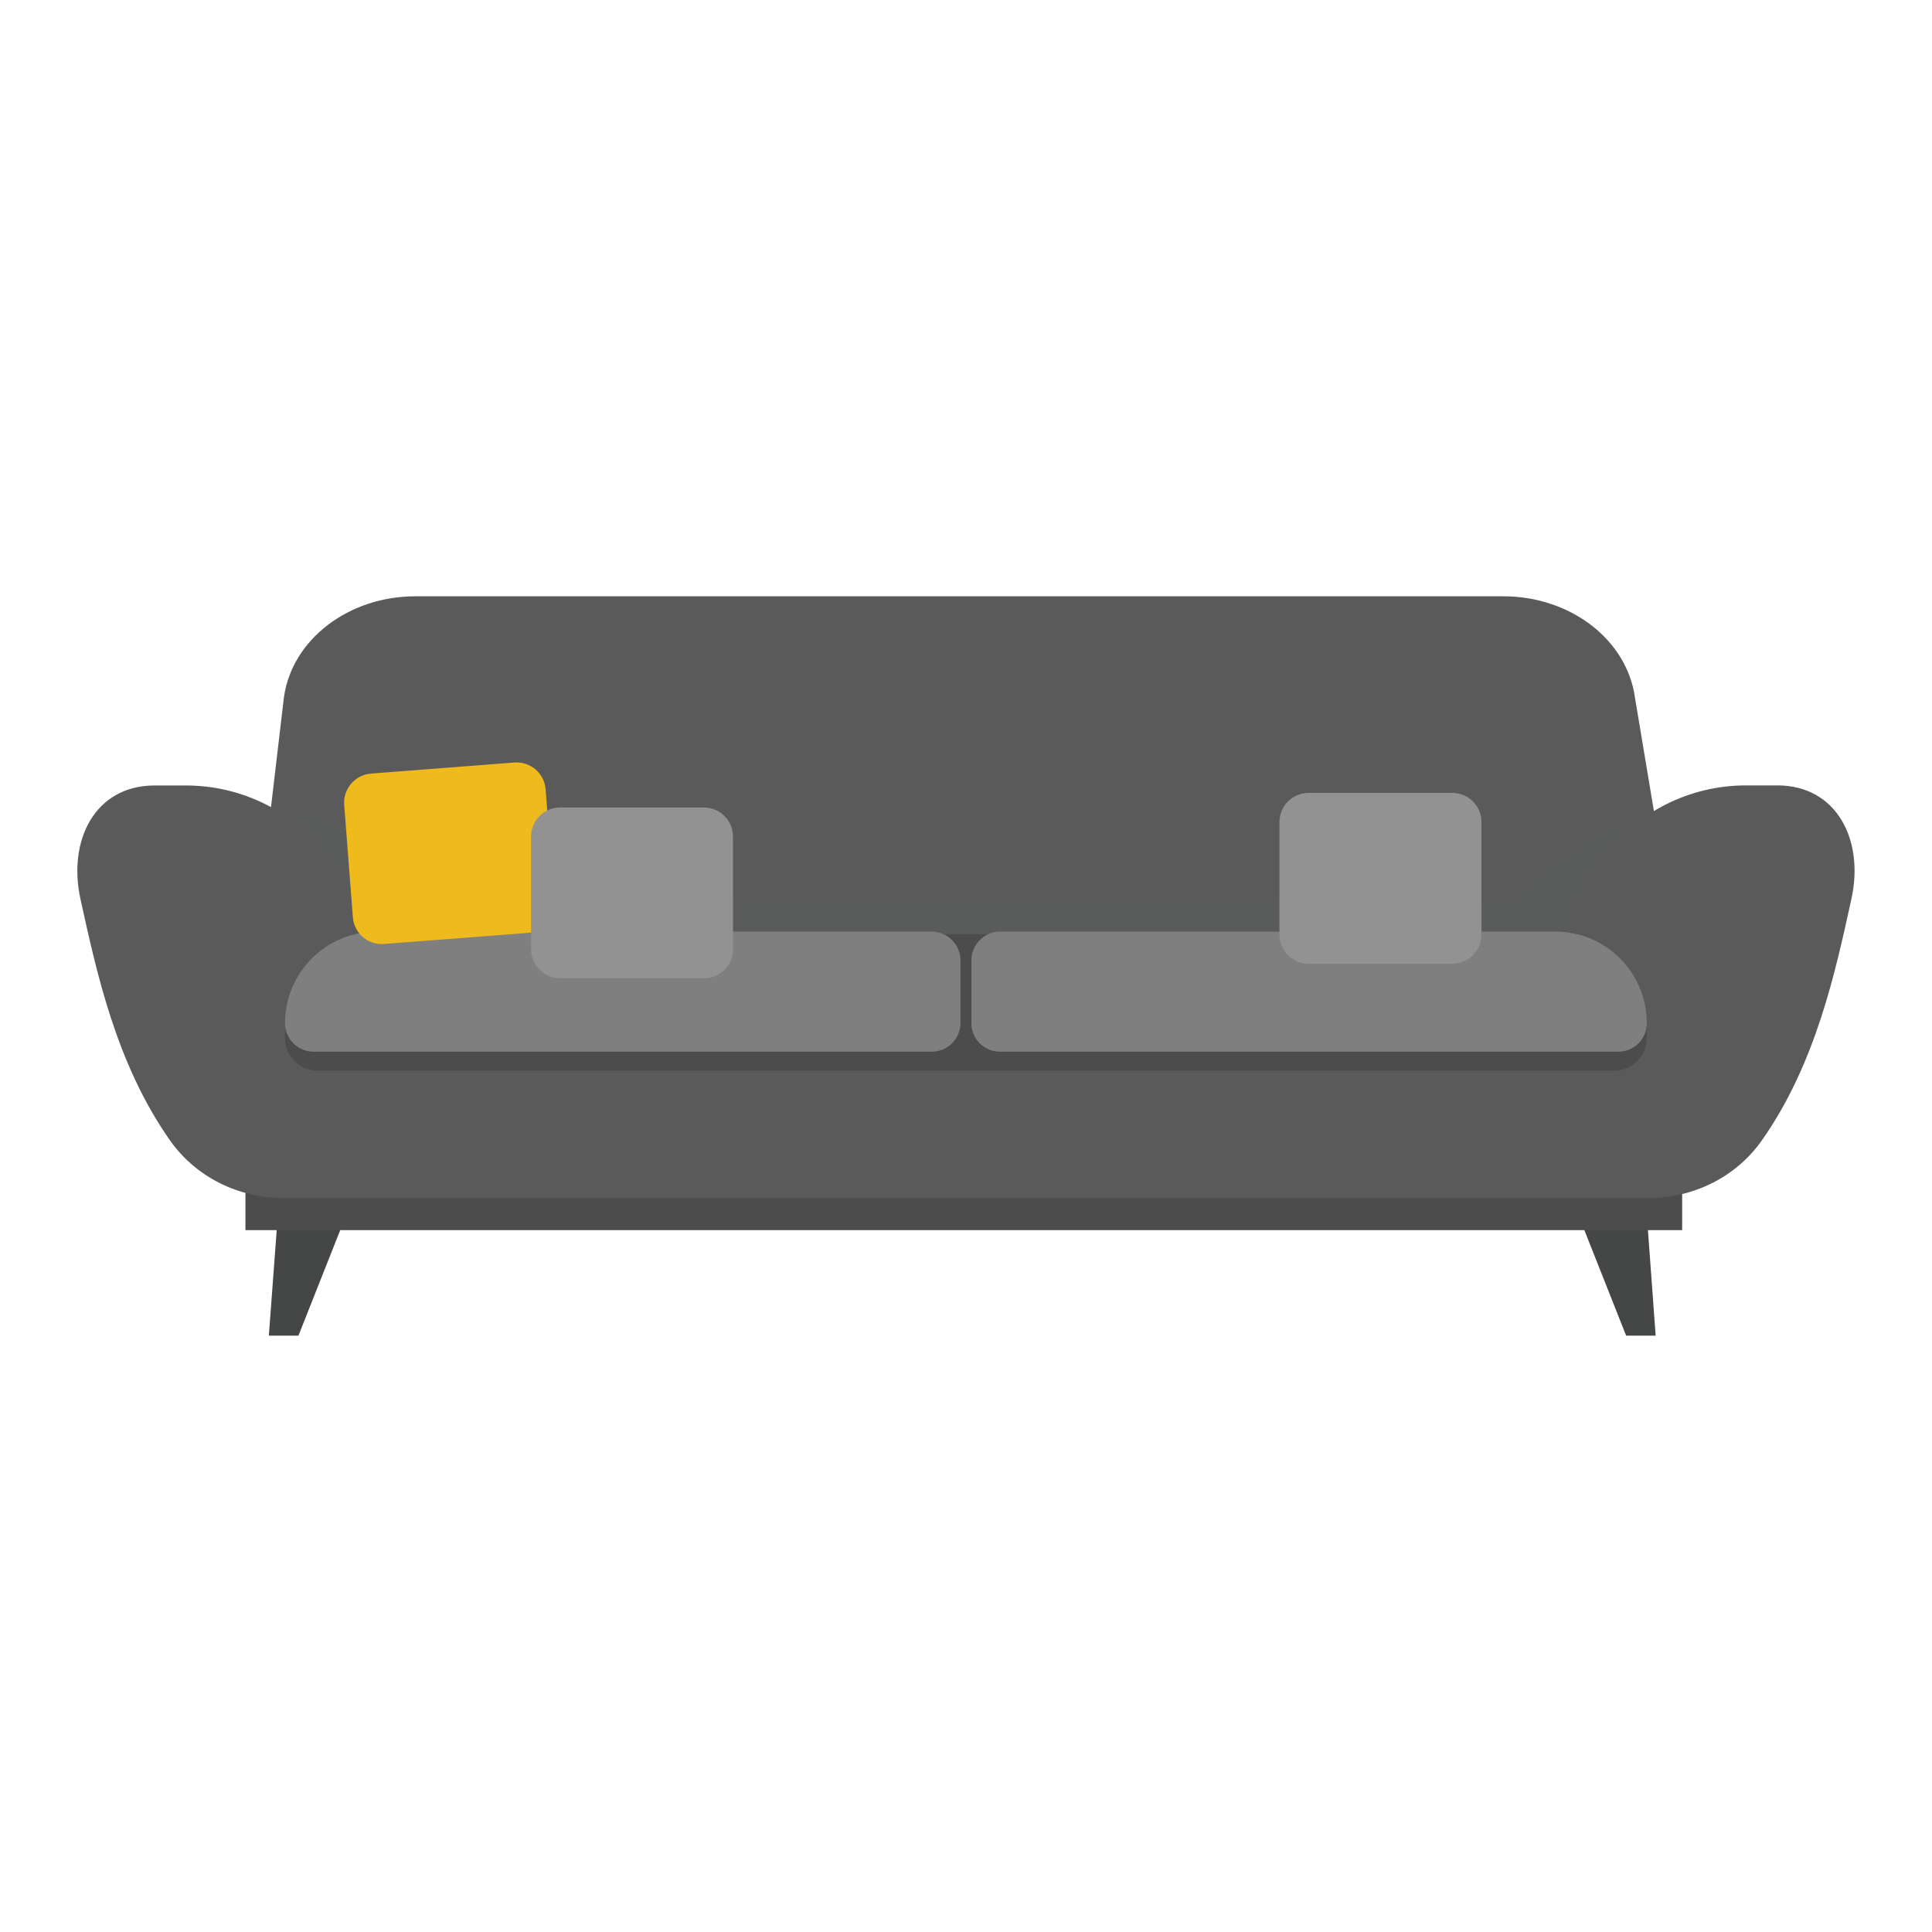 <?xml version="1.0" encoding="utf-8"?>
<!-- Generator: Adobe Illustrator 16.0.0, SVG Export Plug-In . SVG Version: 6.00 Build 0)  -->
<!DOCTYPE svg PUBLIC "-//W3C//DTD SVG 1.1//EN" "http://www.w3.org/Graphics/SVG/1.1/DTD/svg11.dtd">
<svg version="1.1" id="Layer_1" xmlns:x="http://ns.adobe.com/Extensibility/1.0/" xmlns:i="http://ns.adobe.com/AdobeIllustrator/10.0/" xmlns:graph="http://ns.adobe.com/Graphs/1.0/"
	 xmlns="http://www.w3.org/2000/svg" xmlns:xlink="http://www.w3.org/1999/xlink" x="0px" y="0px" width="25px" height="25px"
	 viewBox="0 0 25 25" enable-background="new 0 0 25 25" xml:space="preserve">
<g>
	<polygon fill="#454646" points="3.593,15.75 3.479,17.283 3.862,17.283 4.469,15.75 	"/>
	<polygon fill="#454646" points="21.312,15.75 21.424,17.283 21.042,17.283 20.435,15.75 	"/>
	<path fill="#5A5A5A" d="M3.294,12.248l0.38-3.225c0.104-0.746,0.834-1.307,1.702-1.307h14.078c0.835,0,1.548,0.521,1.69,1.236
		l0.55,3.295H3.294z"/>
	<path fill="#5A5C5C" d="M21.617,10.448c0,0-1.417,0.377-1.977,1.171H5.345c0,0-0.38-1.113-1.708-1.098v1.941h18.129L21.617,10.448z
		"/>
	<rect x="3.176" y="15.119" fill="#4C4C4D" width="18.591" height="0.799"/>
	<path fill="#5A5A5A" d="M22.998,10.163h-0.405c-0.726,0-1.415,0.342-1.843,0.93c-0.306,0.42-0.455,0.964-0.455,0.964L12.5,12.182
		l-7.795-0.124c0,0-0.151-0.544-0.457-0.964c-0.428-0.588-1.116-0.93-1.842-0.93H2c-0.773,0-1.125,0.713-0.959,1.469
		c0.204,0.924,0.457,2.127,1.159,3.124c0.334,0.475,0.887,0.746,1.468,0.746h7.409h2.843h7.41c0.581,0,1.135-0.271,1.468-0.746
		c0.702-0.996,0.956-2.2,1.159-3.124C24.125,10.876,23.772,10.163,22.998,10.163z"/>
	<path fill="#4C4C4D" d="M20.886,13.855H4.112c-0.235,0-0.424-0.189-0.424-0.424l0,0c0-0.742,0.602-1.343,1.343-1.343h15.072
		c0.666,0,1.206,0.541,1.206,1.208v0.135C21.31,13.666,21.12,13.855,20.886,13.855z"/>
	<path fill="#7F7F7F" d="M12.056,13.609H4.059c-0.205,0-0.371-0.164-0.371-0.369l0,0c0-0.654,0.531-1.185,1.184-1.185h7.184
		c0.205,0,0.372,0.166,0.372,0.371v0.814C12.427,13.445,12.261,13.609,12.056,13.609z"/>
	<path fill="#7F7F7F" d="M20.939,13.609h-7.998c-0.204,0-0.371-0.164-0.371-0.369v-0.814c0-0.205,0.167-0.371,0.371-0.371h7.186
		c0.653,0,1.182,0.53,1.182,1.185l0,0C21.31,13.445,21.145,13.609,20.939,13.609z"/>
	<path fill="#EFBA1C" d="M6.825,12.072L4.97,12.215c-0.208,0.017-0.388-0.139-0.404-0.346l-0.112-1.454
		c-0.016-0.207,0.139-0.388,0.347-0.405l1.854-0.143c0.208-0.016,0.389,0.139,0.405,0.347l0.112,1.453
		C7.188,11.875,7.032,12.057,6.825,12.072z"/>
	<path fill="#929293" d="M9.108,12.659h-1.86c-0.207,0-0.376-0.168-0.376-0.376v-1.458c0-0.208,0.169-0.376,0.376-0.376h1.86
		c0.208,0,0.377,0.168,0.377,0.376v1.458C9.486,12.49,9.317,12.659,9.108,12.659z"/>
	<path fill="#929293" d="M18.792,12.471h-1.86c-0.207,0-0.376-0.169-0.376-0.377v-1.457c0-0.209,0.169-0.377,0.376-0.377h1.86
		c0.209,0,0.378,0.168,0.378,0.377v1.457C19.17,12.302,19.001,12.471,18.792,12.471z"/>
</g>
</svg>
